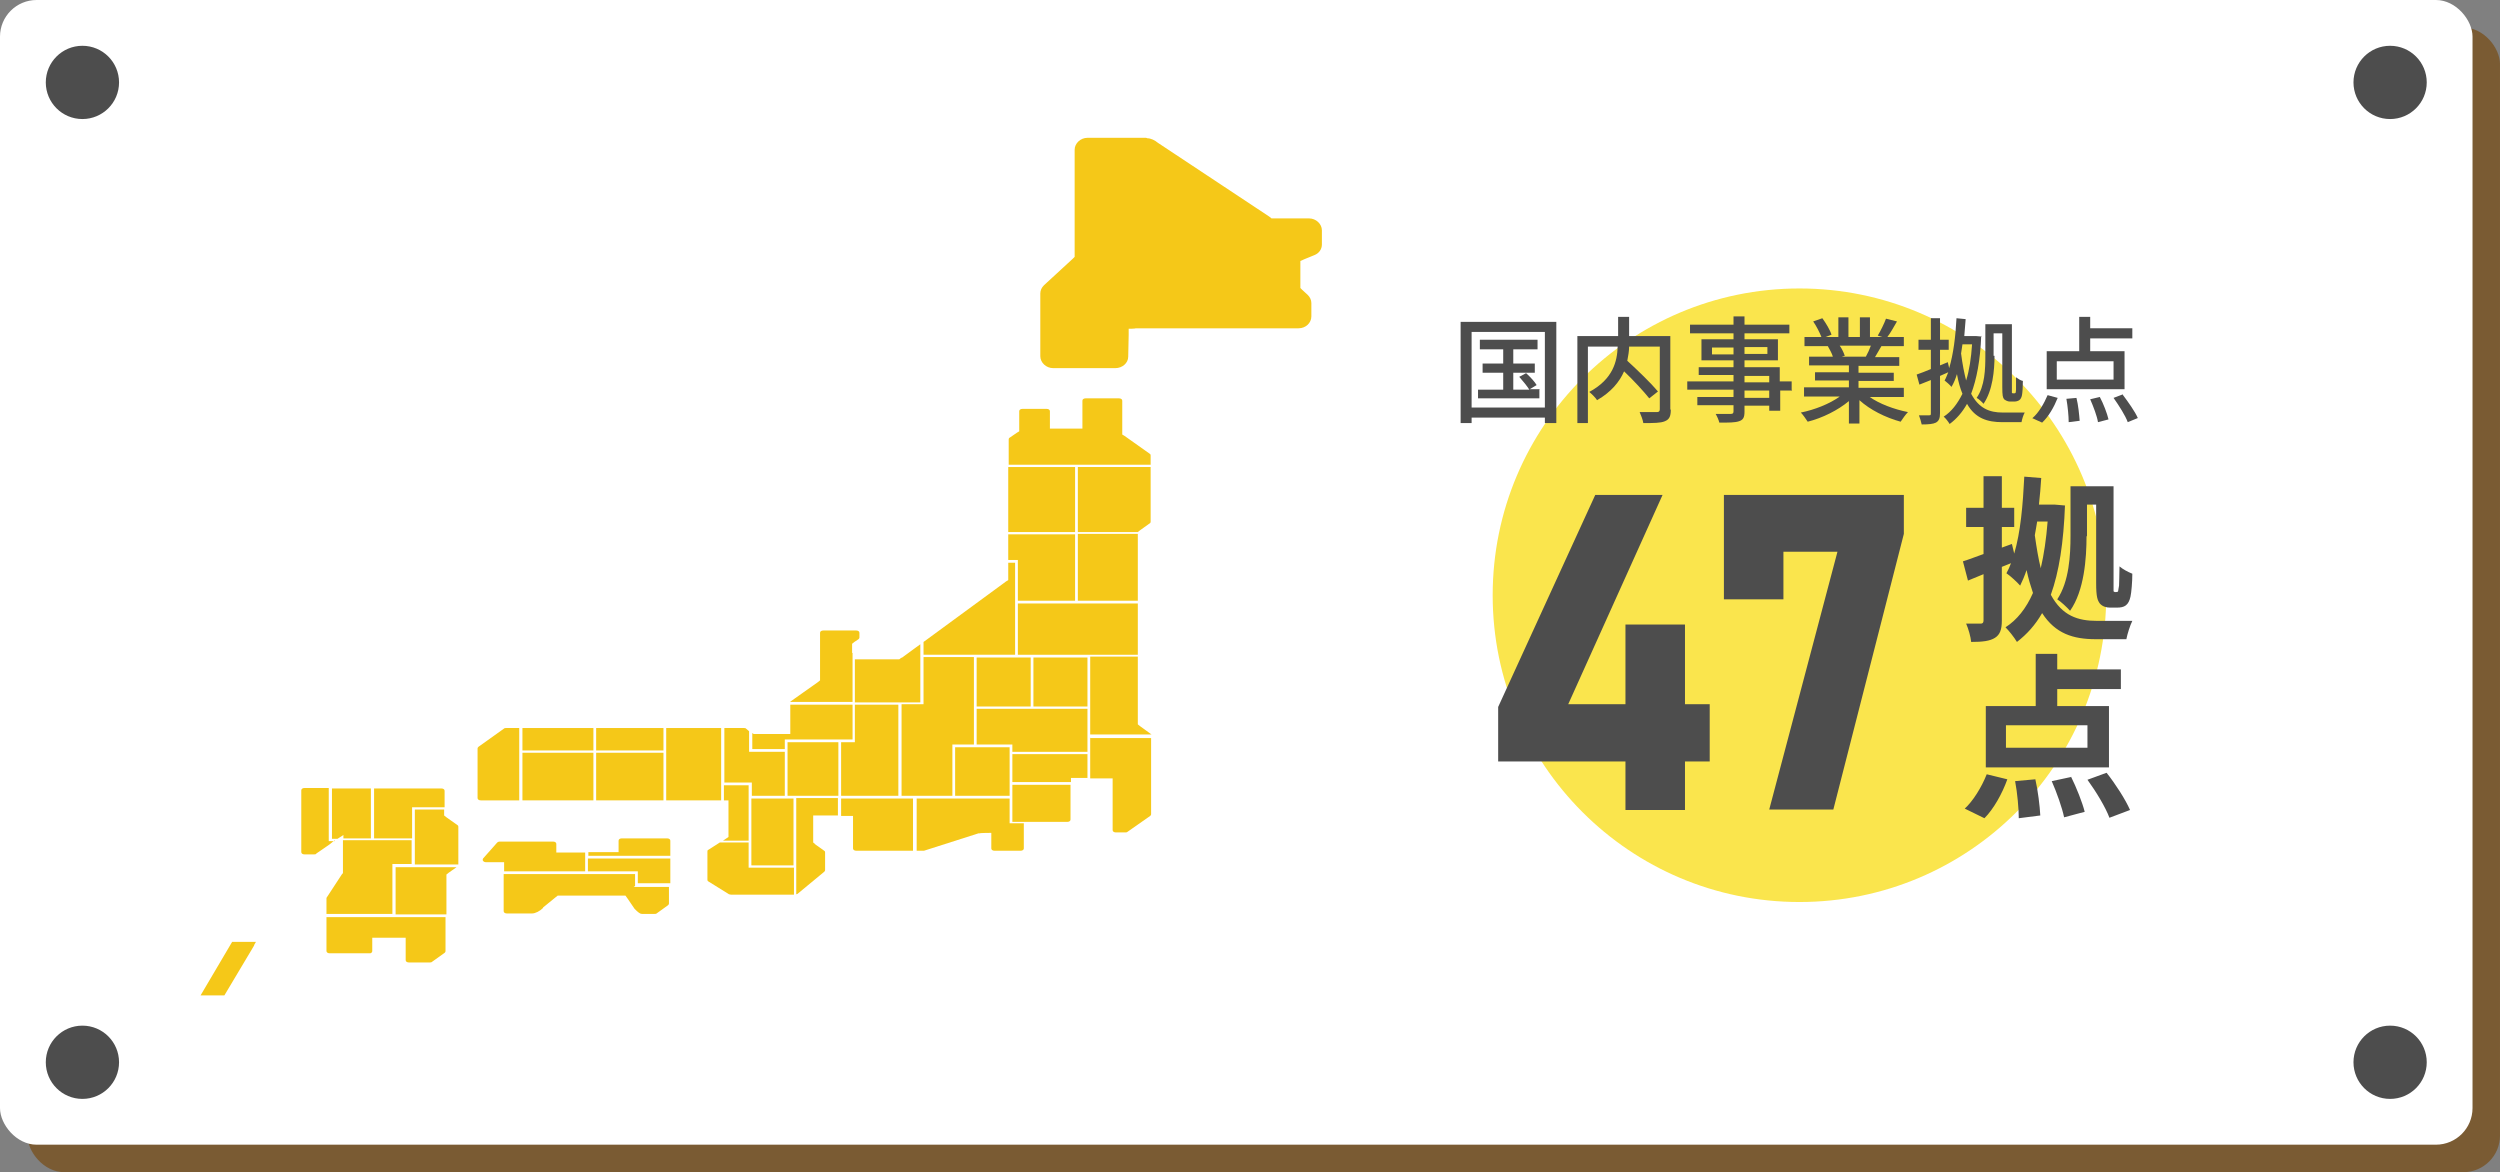 <?xml version="1.0" encoding="UTF-8"?>
<svg xmlns="http://www.w3.org/2000/svg" version="1.1" xmlns:xlink="http://www.w3.org/1999/xlink" viewBox="0 0 546 256">
  <rect x="0" y="0" width="546" height="256" fill="#808080" stroke="none"/>
  <defs>
    <style>
      .cls-1 {
        fill: #fae54d;
      }

      .cls-2, .cls-3 {
        fill: #4d4d4d;
      }

      .cls-4 {
        fill: #fff;
      }

      .cls-5 {
        fill: none;
      }

      .cls-6 {
        fill: #f5c818;
      }

      .cls-7 {
        fill: #740;
        isolation: isolate;
        opacity: .6;
      }

      .cls-3 {
        display: none;
      }

      .cls-8 {
        clip-path: url(#clippath);
      }
    </style>
    <clipPath id="clippath">
      <rect class="cls-5" x="316.4" y="101.8" width="150" height="80"/>
    </clipPath>
  </defs>
  <!-- Generator: Adobe Illustrator 28.7.7, SVG Export Plug-In . SVG Version: 1.2.0 Build 194)  -->
  <g>
    <g id="_レイヤー_1" data-name="レイヤー_1">
      <rect class="cls-7" x="6" y="6" width="540" height="250" rx="8" ry="8"/>
      <rect class="cls-4" width="540" height="250" rx="8" ry="8"/>
      <circle class="cls-2" cx="18" cy="18" r="8"/>
      <circle class="cls-2" cx="522" cy="18" r="8"/>
      <circle class="cls-2" cx="522" cy="232" r="8"/>
      <circle class="cls-2" cx="18" cy="232" r="8"/>
      <g>
        <path class="cls-6" d="M235.4,131.2h13.1v-14.6h0c0,0-13.1,0-13.1,0v14.5Z"/>
        <path class="cls-6" d="M251.3,101.5v-2c0-.1,0-.3-.2-.4l-5.5-3.9-.5-.3v-7.4c0-.3-.3-.5-.7-.5h-7.3c-.4,0-.7.2-.7.5v6.1h-7.1v-3.8c0-.3-.3-.5-.7-.5h-5.3c-.4,0-.7.2-.7.5v4.4l-.5.3-1.6,1.1c-.1,0-.2.2-.2.4v5.5h31.1,0Z"/>
        <path class="cls-6" d="M220.2,102h14.6v14.2h-14.6v-14.2Z"/>
        <path class="cls-6" d="M235.4,102v14.2h13.1c0,0,.5-.4.5-.4l2.1-1.5c.1,0,.2-.2.2-.4v-11.9h-15.9,0Z"/>
        <path class="cls-6" d="M222.3,122.3v8.9h12.5v-14.5h-14.6v5.6h2.2Z"/>
        <path class="cls-6" d="M222.3,131.8h26.2v11.2h-26.2v-11.2Z"/>
        <path class="cls-6" d="M201.7,143h20v-20.1h-1.5v3.8l-.5.3-18,13.2v2.7Z"/>
        <path class="cls-6" d="M196.9,143.6l-.5.4h-9.7v9.4h14.3v-12.7l-4.1,3Z"/>
        <path class="cls-6" d="M186.1,142.6h0v-1.5c0,0,0-.5,0-.5l.5-.4.9-.6c.1-.1.2-.2.2-.4v-1c0-.3-.3-.5-.7-.5h-7.2c-.4,0-.7.2-.7.5v10.4l-.5.4-5.8,4.1c-.1,0-.2.2-.2.2h13.6v-10.7h0Z"/>
        <path class="cls-6" d="M196.2,153.9h-9.5v8.2h-3v11.7h12.5v-19.9Z"/>
        <path class="cls-6" d="M164.2,163.6h7.2v-2.1h14.8v-7.6h-13.6v6.4h-8l-.3-.2v3.5Z"/>
        <path class="cls-6" d="M196.9,173.8h11.1v-11.2h4.7v-19.1h-11v10.3h-4.8v19.9Z"/>
        <path class="cls-6" d="M199.5,174.4h-15.8v3.8h2.6v7.1c0,.3.3.5.7.5h12.4v-11.4h0Z"/>
        <path class="cls-6" d="M220.5,179.8v-5.4h-20.3v11.4h1.3c.1,0,.2,0,.3,0l11.9-3.8h.3c0-.1,2.5-.1,2.5-.1v3.4c0,.3.3.5.7.5h5.7c.4,0,.7-.2.7-.5v-5.5h-3.2,0Z"/>
        <path class="cls-6" d="M208.6,163.2h11.9v10.6h-11.9v-10.6Z"/>
        <path class="cls-6" d="M251.4,160.5c0-.1,0-.2-.2-.3l-2.2-1.6-.5-.4v-14.8h-10.4v17h13.4Z"/>
        <path class="cls-6" d="M238.1,161.1v8.9h4.9v11.3c0,.3.3.5.7.5h2c.2,0,.4,0,.5-.1l5-3.5c.1-.1.2-.2.2-.4v-16.6h-13.4Z"/>
        <path class="cls-6" d="M225.7,143.6h11.8v10.7h-11.8v-10.7Z"/>
        <path class="cls-6" d="M237.5,164.2v-9.4h-24.2v7.8h7.8v1.6h16.3Z"/>
        <path class="cls-6" d="M213.3,143.6h11.8v10.7h-11.8v-10.7Z"/>
        <path class="cls-6" d="M221.1,171.4v8.1h3s9,0,9,0c.4,0,.7-.2.7-.5v-7.6h0s-12.7,0-12.7,0Z"/>
        <path class="cls-6" d="M221.1,164.8v6h12.8v-.9h3.6v-5.2h-16.4Z"/>
        <path class="cls-6" d="M159.1,182.3v.5l-.6.4-.6.4h5.6v-12.1h-5.4v3.3h1v7.5Z"/>
        <path class="cls-6" d="M164.1,174.4h9.2v14.6h-9.2v-14.6Z"/>
        <path class="cls-6" d="M158.1,170.9h6.1v2.9h7.2v-9.6h-7.8v-4.5l-.7-.6c-.1-.1-.3-.1-.5-.1h-4.2v11.9h0Z"/>
        <path class="cls-6" d="M172,162.1h11.1v11.7h-11.1v-11.7Z"/>
        <path class="cls-6" d="M178.1,184.4l-.5-.4v-5.9h5.4v-3.8h-9.1v21s.2,0,.3-.1l5.8-4.8h0s0,0,0,0c.1-.1.2-.2.2-.4v-3.8c0-.1,0-.3-.2-.4l-2.1-1.5h0Z"/>
        <path class="cls-6" d="M173.4,189.5h-9.9v-5.5h-6.3l-2.5,1.6c-.2.1-.2.2-.2.4v6.1c0,.1,0,.3.2.4l4.5,2.8h0c.1,0,.3.1.5.1h13.7v-5.9h0Z"/>
        <path class="cls-6" d="M145.5,159h12v15.8h-12v-15.8Z"/>
        <path class="cls-6" d="M114.1,164.4h15.5v10.4h-15.5v-10.4Z"/>
        <path class="cls-6" d="M114.1,159h15.5v4.9h-15.5v-4.9Z"/>
        <path class="cls-6" d="M113.4,159h-2.8c-.2,0-.4,0-.5.1l-5.6,4c-.1.1-.2.2-.2.4v10.8c0,.3.3.5.7.5h8.4v-15.8Z"/>
        <path class="cls-6" d="M130.2,159h14.7v4.9h-14.7v-4.9Z"/>
        <path class="cls-6" d="M130.2,164.4h14.7v10.4h-14.7v-10.4Z"/>
        <path class="cls-6" d="M128.4,186.9h18v-3.3c0-.3-.3-.5-.7-.5h-9.9c-.4,0-.7.2-.7.5v2.5h-6.6v.8Z"/>
        <path class="cls-6" d="M146.4,192.9v-5.4h-18v2.8h10.9v2.6h7.1Z"/>
        <path class="cls-6" d="M138.7,193.5v-2.6h-28.7v8.1c0,.3.3.5.7.5h5.5c.7,0,1.7-.5,2.4-1.2h0c0,0,0-.1,0-.1l2.7-2.2.5-.4h14.8l.5.7,1.5,2.2c.8.8,1.2,1.1,1.6,1.1h2.7c.2,0,.4,0,.5-.1l2.5-1.8c.1-.1.2-.2.2-.4v-3.6h-7.7,0Z"/>
        <path class="cls-6" d="M110.1,189.5v.8h17.7v-4.1h-6.3v-1.9c0-.3-.3-.5-.7-.5h-11.6c-.3,0-.5.1-.6.2l-3.1,3.5c-.1.2-.1.4,0,.5.1.2.4.3.6.3h4v1.2h0Z"/>
        <path class="cls-6" d="M71.3,196.4v3.2h14.4v-10.9h4.2v-5.2h-15v6.9c0,0,0,.3,0,.3l-.2.2-3.4,5.2c0,0,0,.1,0,.2h0Z"/>
        <path class="cls-6" d="M75,182.3v.8s6,0,6,0v-10.9h-8.5v11h1.2l1.4-.9Z"/>
        <path class="cls-6" d="M81.6,183.1h8.4v-6.8h7.1v-3.6c0-.3-.3-.5-.7-.5h-14.7v10.9h0Z"/>
        <path class="cls-6" d="M97,178.2v-1.4h-6.4v12h9.5c0,.1,0,0,0,0v-8.2c0-.1,0-.3-.2-.4l-2.4-1.7-.5-.4h0Z"/>
        <path class="cls-6" d="M86.4,189.4v10.3h11.1v-8.7l.5-.4,1.7-1.2h-13.3Z"/>
        <path class="cls-6" d="M73.1,183.7h-1.3v-11.6h-5.3c-.4,0-.7.2-.7.5v13.5c0,.3.3.5.7.5h2.1c.2,0,.4,0,.5-.2l2.9-2,1.1-.9Z"/>
        <path class="cls-6" d="M71.3,200.3v7.4c0,.3.3.5.7.5h8.6c0,0,0,0,0,0,.2,0,.4,0,.5-.1s.2-.2.2-.4v-2.9h5.6s1.7,0,1.7,0v4.9c0,.3.3.5.7.5h4.5c.2,0,.4,0,.5-.1l2.8-2c.1-.1.2-.2.2-.4v-7.4h-26.1,0Z"/>
        <path class="cls-6" d="M250.6,30.2c.7,0,1.6.4,2.3,1l24.3,16.1.5.4h.5s7.7,0,7.7,0c1.5,0,2.8,1.2,2.8,2.6v3.1c0,1-.6,1.9-1.6,2.3l-2.2.9-.9.4v5.9l.4.4,1.2,1.1c.5.5.8,1.1.8,1.8v2.9c0,1.4-1.2,2.6-2.8,2.6h-35.6c0,.1-1.5.1-1.5.1v1.4s-.1,4.7-.1,4.7c0,1.4-1.3,2.5-2.8,2.5h-13.6c-1.5,0-2.8-1.2-2.8-2.6v-13.7c0-.7.3-1.3.8-1.8l6.3-5.8.4-.4v-23.4c0-1.4,1.3-2.6,2.8-2.6h12.8Z"/>
        <path class="cls-6" d="M55.5,206.5l-6.5,10.9h-5.2l6.9-11.7h5.2l-.4.7Z"/>
      </g>
      <circle class="cls-1" cx="393" cy="130" r="67"/>
      <path class="cls-2" d="M339.9,70.3v22.1h-2.5v-1.2h-16v1.2h-2.4v-22.1h20.9ZM337.4,89v-16.5h-16v16.5h16ZM336.2,85.1v1.9h-13.4v-1.9h5.5v-3.7h-4.5v-2h4.5v-3.1h-5.1v-2.1h12.6v2.1h-5.3v3.1h4.7v2h-4.7v3.7h3.5c-.5-.8-1.4-1.9-2.2-2.8l1.5-.8c.9.8,1.9,1.9,2.3,2.6l-1.5.9h2.2Z"/>
      <path class="cls-2" d="M364.9,89.5c0,1.4-.3,2.1-1.3,2.5-.9.4-2.5.4-4.7.4-.1-.7-.5-1.7-.8-2.4,1.6,0,3.4,0,3.8,0s.6-.2.6-.6v-13.7h-6.7c0,1-.2,2-.4,3.1,2.3,2.1,5.2,4.9,6.7,6.7l-1.9,1.5c-1.2-1.5-3.4-3.9-5.5-5.9-1,2.3-2.8,4.5-5.9,6.3-.3-.5-1.1-1.3-1.7-1.8,5.2-2.8,6.1-6.7,6.2-9.9h-6.5v16.7h-2.3v-19h8.9v-4.2h2.4v4.2h9v16h0Z"/>
      <path class="cls-2" d="M391.4,85.3h-2.6v4.4h-2.4v-1.1h-5.4v1.3c0,1.3-.3,1.8-1.2,2.1-.9.3-2.2.3-4.3.3-.1-.5-.5-1.4-.8-1.9,1.4,0,2.9,0,3.3,0,.5,0,.6-.2.6-.6v-1.3h-7.9v-1.8h7.9v-1.6h-10.1v-1.8h10.1v-1.4h-7.6v-1.7h7.6v-1.5h-7v-4.6h7v-1.3h-9.5v-1.9h9.5v-1.8h2.4v1.8h9.8v1.9h-9.8v1.3h7.3v4.6h-7.3v1.5h7.7v3.1h2.6v1.8h0ZM378.6,77.4v-1.5h-4.7v1.5h4.7ZM381,75.8v1.5h5v-1.5h-5ZM381,83.5h5.4v-1.4h-5.4v1.4ZM386.4,85.3h-5.4v1.6h5.4v-1.6Z"/>
      <path class="cls-2" d="M408.2,86.6c2.2,1.6,5.5,2.8,8.5,3.4-.5.5-1.2,1.5-1.6,2.1-3.3-.9-6.7-2.6-9-4.7v5.1h-2.3v-4.9c-2.4,2-5.8,3.7-9,4.5-.4-.6-1-1.5-1.5-2,3-.6,6.3-1.9,8.5-3.5h-7.8v-2h9.8v-1.5h-7.4v-1.8h7.4v-1.5h-8.7v-1.9h5.2c-.2-.7-.7-1.6-1.1-2.3h.6c0,0-5.7,0-5.7,0v-2h3.7c-.4-1-1.1-2.4-1.8-3.4l2-.7c.8,1.1,1.7,2.6,2,3.6l-1.3.5h2.8v-4.3h2.2v4.3h2.5v-4.3h2.2v4.3h2.7l-1-.3c.6-1,1.4-2.6,1.8-3.7l2.4.6c-.7,1.2-1.4,2.5-2.1,3.4h3.6v2h-4.9c-.5.9-1,1.7-1.4,2.4h5.3v1.9h-8.9v1.5h7.7v1.8h-7.7v1.5h9.9v2h-7.9,0ZM401.8,75.5c.5.7.9,1.6,1.1,2.2l-.7.2h5.3c.4-.7.8-1.6,1.1-2.4h-6.8Z"/>
      <path class="cls-2" d="M432.7,73.3c-.2,5.4-1,9.5-2.2,12.7,1.7,3.2,4,4.1,6.9,4.1s4,0,4.8,0c-.3.5-.6,1.5-.7,2.1h-4.2c-3.2,0-5.9-.8-7.7-4-1,1.8-2.3,3.3-3.8,4.4-.3-.5-.9-1.3-1.3-1.6,1.7-1.1,3-2.8,4.1-5-.5-1.2-.9-2.6-1.2-4.3-.3,1-.7,2-1.2,2.8-.3-.4-1.1-1.1-1.5-1.4.3-.5.5-1.1.8-1.8l-1.8.8v8.1c0,1.1-.2,1.7-.9,2.1-.6.3-1.6.4-3.1.4-.1-.5-.4-1.5-.6-2,1,0,1.9,0,2.2,0s.4,0,.4-.4v-7.3l-2.5,1-.6-2.2c.9-.3,1.9-.7,3.1-1.2v-4.2h-2.7v-2.2h2.7v-4.7h2v4.7h1.9v2.2h-1.9v3.4l1.7-.7.3,1.3c.9-3,1.4-6.9,1.6-10.9l2,.2c-.1,1.3-.2,2.5-.3,3.7h2.6c0,0,1.2.1,1.2.1h0ZM428.6,75.2c-.1.7-.2,1.4-.3,2,.3,2.4.7,4.3,1.1,5.9.7-2.2,1.1-4.9,1.3-7.9h-2.1ZM435.6,77.7c0,3.2-.4,7.6-2.4,10.5-.3-.4-1.1-1.1-1.5-1.3,1.8-2.6,1.9-6.3,1.9-9.2v-6.9h5.8v13.8c0,.7,0,1.1,0,1.2,0,0,.1.1.2.1h.3c.1,0,.2,0,.3-.1,0,0,.1-.3.1-.7,0-.4,0-1.5,0-2.7.4.3,1,.7,1.5.8,0,1.2-.1,2.6-.2,3.1-.1.5-.3.9-.6,1.1-.3.2-.7.3-1.1.3h-.9c-.5,0-.9-.2-1.3-.5-.3-.4-.4-.8-.4-2.7v-11.7h-1.9v4.9h0Z"/>
      <path class="cls-2" d="M443.9,91.3c1.3-1.1,2.5-3.1,3.3-5l2.2.6c-.8,2-2,4.1-3.4,5.4l-2.2-1ZM464,85h-17v-8.3h7.1v-7.5h2.4v2.5h9.2v2.2h-9.2v2.8h7.5v8.3h0ZM461.6,78.9h-12.4v4h12.4v-4ZM453.5,86.9c.4,1.6.6,3.7.7,5l-2.4.3c0-1.3-.2-3.4-.5-5.1l2.2-.2ZM458.6,86.7c.8,1.5,1.6,3.6,1.9,4.9l-2.3.6c-.2-1.3-1-3.4-1.7-5l2.1-.5h0ZM463.6,86.2c1.2,1.6,2.7,3.7,3.3,5.1l-2.2.9c-.5-1.4-1.9-3.6-3.1-5.3l2.1-.8Z"/>
      <g class="cls-8">
        <g>
          <path class="cls-3" d="M333.8,134.3h5.1c5.8,0,9.7-3.3,9.7-9.8s-3.5-8.9-8.7-8.9-8.1,3.4-8.7,8.2h-12.5c.5-12.5,9.9-21.1,21.9-21.1s22,9.7,22,21.1-4.8,14-9.5,16.8c6,3.2,10.5,9.2,10.5,18.3s-7.9,22.4-22.2,22.4-23.1-9.1-23.6-21.5h12.4c.7,4.9,4,8.4,10.3,8.4s9.1-4.4,9.1-10.1-3.5-10.8-10.7-10.8h-5.1v-13.1h0Z"/>
          <path class="cls-3" d="M382.6,140.6c-5.5-3.1-9.4-9.6-9.4-16.9,0-13.5,10.9-21,22.7-21s22.7,7.4,22.7,21-3.8,13.8-9.4,16.9c5.6,2.8,10.4,9.8,10.4,18.4,0,14.3-10.8,22.3-23.7,22.3s-23.7-8-23.7-22.3,4.9-15.6,10.4-18.4h0ZM395.9,168.3c5.3,0,9.7-4.9,9.7-10.8s-5-10.6-9.7-10.6-9.6,4-9.6,10.6,4,10.8,9.6,10.8ZM395.9,134.9c4.7,0,8.7-4.3,8.7-9.7s-3.9-9.4-8.7-9.4-8.7,4.2-8.7,9.4,3.8,9.7,8.7,9.7Z"/>
          <path class="cls-2" d="M451,110.2c-.3,8.3-1.3,14.7-3.1,19.7,2.5,4.6,5.9,5.7,10.1,5.7,1.3,0,6.2,0,7.7,0-.5,1-1.1,2.9-1.3,4h-6.7c-4.9,0-8.8-1.2-11.7-5.7-1.5,2.6-3.3,4.6-5.5,6.3-.6-1-1.7-2.4-2.5-3.2,2.5-1.6,4.5-4.1,6-7.5-.5-1.5-1-3.1-1.4-5-.4,1.2-.9,2.4-1.4,3.4-.6-.7-2.1-2.1-3-2.7.4-.7.7-1.4,1-2.2l-2,.8v11.7c0,2-.4,3.1-1.5,3.8-1.1.7-2.7.9-5.2.9-.1-1.1-.6-2.9-1.1-4,1.4,0,2.8,0,3.2,0s.6-.2.6-.7v-10.1l-3.4,1.4-1.1-4.2c1.3-.4,2.8-1,4.5-1.6v-5.9h-3.8v-4.2h3.8v-6.9h4v6.9h2.7v4.2h-2.7v4.5l2.2-.8.5,2.1c1.4-4.7,1.9-10.7,2.2-16.8l3.7.3c-.1,1.9-.3,3.9-.5,5.8h3.4c0,0,2.3.2,2.3.2h0ZM444.9,114c-.2,1-.3,2-.5,2.9.4,2.8.8,5.2,1.3,7.2.7-3,1.2-6.4,1.5-10.2h-2.3ZM455.7,117c0,5-.5,12-3.6,16.4-.6-.7-2.1-2.1-2.8-2.5,2.6-3.9,2.9-9.6,2.9-13.9v-10.8h9.4v21.2c0,.9,0,1.5,0,1.7,0,.1.2.2.3.2h.3c.2,0,.3,0,.4-.2,0-.2.1-.5.2-1.2,0-.7.1-2.2.1-4.2.7.6,1.8,1.2,2.8,1.6,0,1.8-.2,4.1-.4,5-.2.9-.5,1.5-1,1.9-.5.4-1.2.5-1.9.5h-1.6c-.7,0-1.6-.2-2.2-.9-.5-.7-.8-1.4-.8-4.4v-17.2h-2v7h0Z"/>
          <path class="cls-2" d="M429,176.7c1.9-1.7,3.8-4.8,4.9-7.6l4.5,1.1c-1.1,3.1-3,6.5-5,8.5l-4.3-2.1h0ZM460.6,167.6h-26.9v-13.4h10.9v-11.4h4.7v3.4h13.9v4.3h-13.9v3.7h11.3v13.4h0ZM455.9,158.4h-17.8v4.9h17.8v-4.9ZM444.5,170.1c.6,2.6,1,6,1.1,8l-4.7.6c0-2-.3-5.5-.8-8.1l4.4-.4ZM452.3,169.6c1.2,2.4,2.5,5.7,3,7.7l-4.5,1.2c-.4-2-1.6-5.4-2.7-7.9l4.2-.9h0ZM460.1,168.8c1.9,2.4,4.1,5.8,5.1,8.1l-4.5,1.7c-.8-2.2-2.9-5.7-4.8-8.3l4.1-1.5Z"/>
        </g>
      </g>
      <g>
        <path class="cls-2" d="M327.2,166.3v-11.9l21.2-46.3h14.7l-20.6,45.7h30.9v12.5h-46.1ZM355,176.9v-40.5h13v40.5h-13Z"/>
        <path class="cls-2" d="M415.8,108v8.6l-15.4,60.2h-14l14.9-56.3h-11.8v10.4h-13v-22.8h39.3Z"/>
      </g>
    </g>
  </g>
</svg>